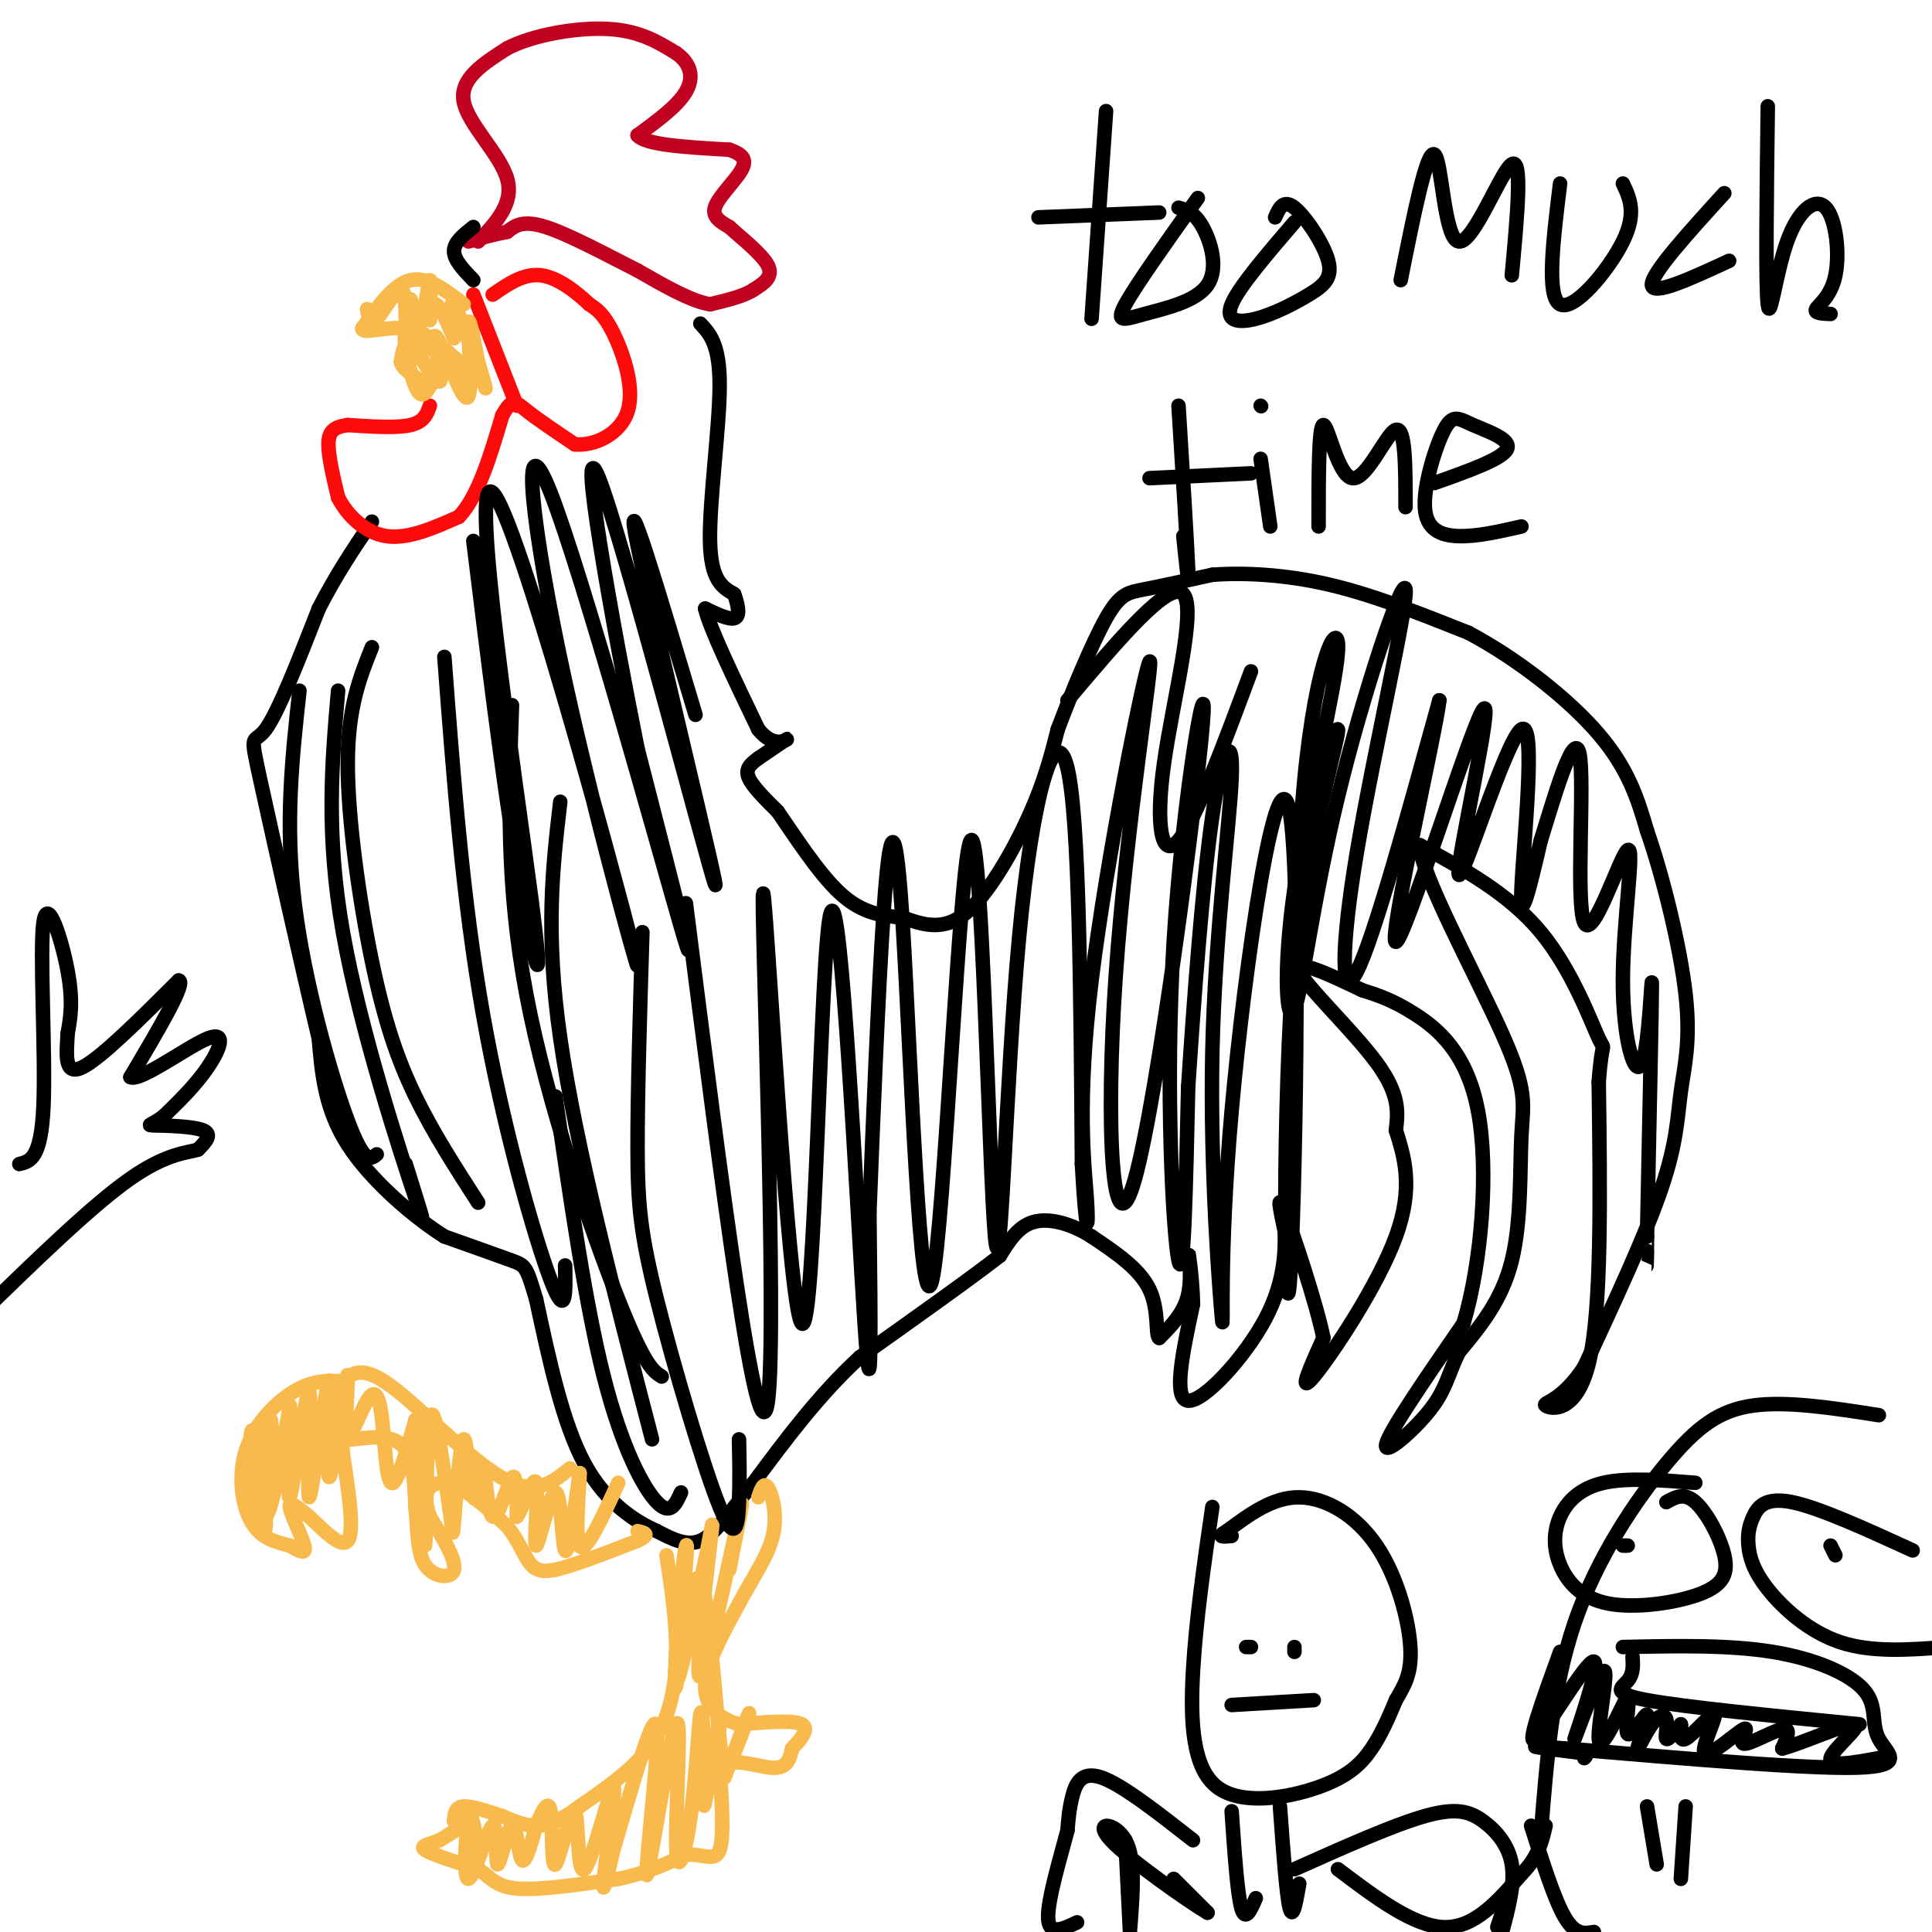 <svg viewBox='0 0 400 400' version='1.1' xmlns='http://www.w3.org/2000/svg' xmlns:xlink='http://www.w3.org/1999/xlink'><g fill='none' stroke='#C10120' stroke-width='3' stroke-linecap='round' stroke-linejoin='round'><path d='M99,50c3.733,-3.956 7.467,-7.911 6,-13c-1.467,-5.089 -8.133,-11.311 -9,-16c-0.867,-4.689 4.067,-7.844 9,-11'/><path d='M105,10c5.444,-2.822 14.556,-4.378 21,-4c6.444,0.378 10.222,2.689 14,5'/><path d='M140,11c3.067,2.156 3.733,5.044 2,8c-1.733,2.956 -5.867,5.978 -10,9'/><path d='M132,28c1.500,2.000 10.250,2.500 19,3'/><path d='M151,31c3.726,1.226 3.542,2.792 2,5c-1.542,2.208 -4.440,5.060 -5,7c-0.560,1.940 1.220,2.970 3,4'/><path d='M151,47c2.378,2.178 6.822,5.622 8,8c1.178,2.378 -0.911,3.689 -3,5'/><path d='M156,60c-2.000,1.333 -5.500,2.167 -9,3'/><path d='M147,63c-4.000,-0.667 -9.500,-3.833 -15,-7'/><path d='M132,56c-6.200,-3.133 -14.200,-7.467 -19,-9c-4.800,-1.533 -6.400,-0.267 -8,1'/><path d='M105,48c-2.667,0.500 -5.333,1.250 -8,2'/></g>
<g fill='none' stroke='#000000' stroke-width='3' stroke-linecap='round' stroke-linejoin='round'><path d='M145,67c2.022,2.178 4.044,4.356 4,13c-0.044,8.644 -2.156,23.756 -2,32c0.156,8.244 2.578,9.622 5,11'/><path d='M152,123c1.044,2.911 1.156,4.689 0,5c-1.156,0.311 -3.578,-0.844 -6,-2'/><path d='M146,126c0.833,3.833 5.917,14.417 11,25'/><path d='M157,151c3.311,4.156 6.089,2.044 6,2c-0.089,-0.044 -3.044,1.978 -6,4'/><path d='M157,157c-1.644,1.200 -2.756,2.200 -2,4c0.756,1.800 3.378,4.400 6,7'/><path d='M161,168c3.244,4.644 8.356,12.756 13,17c4.644,4.244 8.822,4.622 13,5'/><path d='M187,190c4.250,1.524 8.375,2.833 13,-1c4.625,-3.833 9.750,-12.810 13,-20c3.250,-7.190 4.625,-12.595 6,-18'/><path d='M219,151c2.881,-7.667 7.083,-17.833 10,-23c2.917,-5.167 4.548,-5.333 8,-6c3.452,-0.667 8.726,-1.833 14,-3'/><path d='M251,119c6.222,-0.467 14.778,-0.133 24,2c9.222,2.133 19.111,6.067 29,10'/><path d='M304,131c10.067,5.333 20.733,13.667 27,21c6.267,7.333 8.133,13.667 10,20'/><path d='M341,172c3.407,9.783 6.923,24.241 8,34c1.077,9.759 -0.287,14.820 -1,20c-0.713,5.180 -0.775,10.480 -4,20c-3.225,9.520 -9.612,23.260 -16,37'/><path d='M328,283c-4.798,7.381 -8.792,7.333 -8,8c0.792,0.667 6.369,2.048 9,-9c2.631,-11.048 2.315,-34.524 2,-58'/><path d='M331,224c0.726,-9.917 1.542,-5.708 0,-9c-1.542,-3.292 -5.440,-14.083 -12,-22c-6.560,-7.917 -15.780,-12.958 -25,-18'/><path d='M294,175c-0.257,5.129 11.601,26.952 17,39c5.399,12.048 4.338,14.321 4,21c-0.338,6.679 0.046,17.766 -2,26c-2.046,8.234 -6.523,13.617 -11,19'/><path d='M302,280c-2.333,4.940 -2.667,7.792 -6,12c-3.333,4.208 -9.667,9.774 -9,7c0.667,-2.774 8.333,-13.887 16,-25'/><path d='M303,274c3.798,-12.690 5.292,-31.917 3,-44c-2.292,-12.083 -8.369,-17.024 -13,-20c-4.631,-2.976 -7.815,-3.988 -11,-5'/><path d='M282,205c-5.548,-2.643 -13.917,-6.750 -13,-4c0.917,2.750 11.119,12.357 16,19c4.881,6.643 4.440,10.321 4,14'/><path d='M289,234c1.655,5.321 3.792,11.625 0,22c-3.792,10.375 -13.512,24.821 -17,29c-3.488,4.179 -0.744,-1.911 2,-8'/><path d='M274,277c-1.467,-7.200 -6.133,-21.200 -8,-26c-1.867,-4.800 -0.933,-0.400 0,4'/><path d='M266,255c0.060,3.440 0.208,10.042 -4,18c-4.208,7.958 -12.774,17.274 -16,17c-3.226,-0.274 -1.113,-10.137 1,-20'/><path d='M247,270c-0.143,-6.012 -1.000,-11.042 -1,-11c0.000,0.042 0.857,5.155 0,9c-0.857,3.845 -3.429,6.423 -6,9'/><path d='M240,277c-0.844,-0.333 0.044,-5.667 -2,-10c-2.044,-4.333 -7.022,-7.667 -12,-11'/><path d='M226,256c-4.222,-2.689 -8.778,-3.911 -12,-3c-3.222,0.911 -5.111,3.956 -7,7'/><path d='M207,260c-6.000,4.667 -17.500,12.833 -29,21'/><path d='M178,281c-8.500,7.833 -15.250,16.917 -22,26'/><path d='M156,307c-5.467,6.800 -8.133,10.800 -11,12c-2.867,1.200 -5.933,-0.400 -9,-2'/><path d='M136,317c-4.289,-1.911 -10.511,-5.689 -15,-14c-4.489,-8.311 -7.244,-21.156 -10,-34'/><path d='M111,269c-2.044,-6.844 -2.156,-6.956 -5,-8c-2.844,-1.044 -8.422,-3.022 -14,-5'/><path d='M92,256c-6.356,-4.022 -15.244,-11.578 -20,-19c-4.756,-7.422 -5.378,-14.711 -6,-22'/><path d='M66,215c-3.571,-15.036 -9.500,-41.625 -12,-53c-2.500,-11.375 -1.571,-7.536 1,-11c2.571,-3.464 6.786,-14.232 11,-25'/><path d='M66,126c3.667,-7.167 7.333,-12.583 11,-18'/></g>
<g fill='none' stroke='#FD0A0A' stroke-width='3' stroke-linecap='round' stroke-linejoin='round'><path d='M89,84c-0.583,1.667 -1.167,3.333 -4,4c-2.833,0.667 -7.917,0.333 -13,0'/><path d='M72,88c-3.000,0.400 -4.000,1.400 -4,4c-0.000,2.600 1.000,6.800 2,11'/><path d='M70,103c1.867,3.667 5.533,7.333 10,8c4.467,0.667 9.733,-1.667 15,-4'/><path d='M95,107c4.000,-4.167 6.500,-12.583 9,-21'/><path d='M104,86c2.067,-3.800 2.733,-2.800 5,-1c2.267,1.800 6.133,4.400 10,7'/><path d='M119,92c4.155,0.381 9.542,-2.167 11,-7c1.458,-4.833 -1.012,-11.952 -3,-16c-1.988,-4.048 -3.494,-5.024 -5,-6'/><path d='M122,63c-2.556,-2.444 -6.444,-5.556 -10,-6c-3.556,-0.444 -6.778,1.778 -10,4'/></g>
<g fill='none' stroke='#000000' stroke-width='3' stroke-linecap='round' stroke-linejoin='round'><path d='M98,58c-2.000,-2.083 -4.000,-4.167 -4,-6c0.000,-1.833 2.000,-3.417 4,-5'/></g>
<g fill='none' stroke='#FD0A0A' stroke-width='3' stroke-linecap='round' stroke-linejoin='round'><path d='M98,61c0.000,0.000 9.000,23.000 9,23'/></g>
<g fill='none' stroke='#F8BA4D' stroke-width='3' stroke-linecap='round' stroke-linejoin='round'><path d='M96,63c-3.750,-2.917 -7.500,-5.833 -11,-5c-3.500,0.833 -6.750,5.417 -10,10'/><path d='M75,68c0.000,1.289 5.000,-0.489 9,0c4.000,0.489 7.000,3.244 10,6'/><path d='M94,74c2.333,1.833 3.167,3.417 4,5'/><path d='M98,79c-1.644,-1.178 -7.756,-6.622 -11,-8c-3.244,-1.378 -3.622,1.311 -4,4'/><path d='M83,75c0.333,1.500 3.167,3.250 6,5'/><path d='M138,322c1.067,7.156 2.133,14.311 2,21c-0.133,6.689 -1.467,12.911 -5,18c-3.533,5.089 -9.267,9.044 -15,13'/><path d='M120,374c-4.022,3.000 -6.578,4.000 -9,4c-2.422,0.000 -4.711,-1.000 -7,-2'/><path d='M104,376c-2.778,-0.889 -6.222,-2.111 -8,-2c-1.778,0.111 -1.889,1.556 -2,3'/><path d='M94,377c0.622,0.289 3.178,-0.489 3,0c-0.178,0.489 -3.089,2.244 -6,4'/><path d='M91,381c-2.089,0.889 -4.311,1.111 -3,2c1.311,0.889 6.156,2.444 11,4'/><path d='M99,387c2.556,1.600 3.444,3.600 8,4c4.556,0.400 12.778,-0.800 21,-2'/><path d='M128,389c5.833,-1.167 9.917,-3.083 14,-5'/><path d='M142,384c3.733,-0.244 6.067,1.644 7,-1c0.933,-2.644 0.467,-9.822 0,-17'/><path d='M149,366c2.267,-2.467 7.933,-0.133 11,0c3.067,0.133 3.533,-1.933 4,-4'/><path d='M164,362c1.644,-1.733 3.756,-4.067 2,-5c-1.756,-0.933 -7.378,-0.467 -13,0'/><path d='M153,357c-3.889,-1.022 -7.111,-3.578 -7,-8c0.111,-4.422 3.556,-10.711 7,-17'/><path d='M153,332c2.702,-5.179 5.958,-9.625 7,-14c1.042,-4.375 -0.131,-8.679 -1,-10c-0.869,-1.321 -1.435,0.339 -2,2'/><path d='M118,304c-3.578,2.933 -7.156,5.867 -14,2c-6.844,-3.867 -16.956,-14.533 -23,-19c-6.044,-4.467 -8.022,-2.733 -10,-1'/><path d='M71,286c-3.215,-0.206 -6.254,-0.220 -10,2c-3.746,2.220 -8.201,6.675 -10,12c-1.799,5.325 -0.943,11.522 1,15c1.943,3.478 4.971,4.239 8,5'/><path d='M60,320c2.143,1.274 3.500,1.958 3,0c-0.500,-1.958 -2.857,-6.560 -3,-8c-0.143,-1.440 1.929,0.280 4,2'/><path d='M64,314c2.444,2.222 6.556,6.778 8,5c1.444,-1.778 0.222,-9.889 -1,-18'/><path d='M71,301c-0.262,-3.369 -0.417,-2.792 2,-3c2.417,-0.208 7.405,-1.202 10,1c2.595,2.202 2.798,7.601 3,13'/><path d='M86,312c0.500,4.536 0.250,9.375 2,12c1.750,2.625 5.500,3.036 6,1c0.500,-2.036 -2.250,-6.518 -5,-11'/><path d='M89,314c-1.012,-2.964 -1.042,-4.875 0,-6c1.042,-1.125 3.155,-1.464 6,0c2.845,1.464 6.423,4.732 10,8'/><path d='M105,316c2.444,2.978 3.556,6.422 5,8c1.444,1.578 3.222,1.289 5,1'/><path d='M115,325c3.667,-0.833 10.333,-3.417 17,-6'/><path d='M132,319c2.833,-1.333 1.417,-1.667 0,-2'/><path d='M76,64c0.304,1.726 0.607,3.452 2,2c1.393,-1.452 3.875,-6.083 5,-6c1.125,0.083 0.893,4.881 1,6c0.107,1.119 0.554,-1.440 1,-4'/><path d='M85,62c0.485,1.209 1.199,6.230 2,5c0.801,-1.230 1.689,-8.711 2,-9c0.311,-0.289 0.045,6.615 0,8c-0.045,1.385 0.130,-2.747 1,-3c0.870,-0.253 2.435,3.374 4,7'/><path d='M94,70c0.250,-1.500 -1.125,-8.750 0,-7c1.125,1.750 4.750,12.500 6,16c1.250,3.500 0.125,-0.250 -1,-4'/><path d='M99,75c-0.678,-3.467 -1.871,-10.136 -2,-8c-0.129,2.136 0.808,13.075 0,15c-0.808,1.925 -3.361,-5.164 -5,-9c-1.639,-3.836 -2.364,-4.417 -2,-2c0.364,2.417 1.818,7.834 1,8c-0.818,0.166 -3.909,-4.917 -7,-10'/><path d='M84,69c-0.778,0.889 0.778,8.111 2,11c1.222,2.889 2.111,1.444 3,0'/><path d='M99,383c-0.696,-4.316 -1.392,-8.632 -2,-6c-0.608,2.632 -1.128,12.211 0,12c1.128,-0.211 3.905,-10.214 5,-11c1.095,-0.786 0.510,7.645 1,8c0.490,0.355 2.055,-7.366 3,-8c0.945,-0.634 1.270,5.819 2,7c0.730,1.181 1.865,-2.909 3,-7'/><path d='M111,378c1.147,-2.687 2.514,-5.905 3,-3c0.486,2.905 0.089,11.933 1,11c0.911,-0.933 3.128,-11.827 4,-11c0.872,0.827 0.399,13.376 2,12c1.601,-1.376 5.277,-16.678 6,-17c0.723,-0.322 -1.508,14.337 -2,19c-0.492,4.663 0.754,-0.668 2,-6'/><path d='M127,383c1.427,-4.810 3.994,-13.836 6,-20c2.006,-6.164 3.451,-9.465 3,-1c-0.451,8.465 -2.797,28.695 -2,26c0.797,-2.695 4.739,-28.316 6,-31c1.261,-2.684 -0.157,17.569 0,25c0.157,7.431 1.888,2.039 3,-6c1.112,-8.039 1.603,-18.725 2,-21c0.397,-2.275 0.698,3.863 1,10'/><path d='M146,365c-0.057,4.652 -0.700,11.282 0,8c0.700,-3.282 2.744,-16.478 3,-17c0.256,-0.522 -1.277,11.629 0,12c1.277,0.371 5.365,-11.037 6,-13c0.635,-1.963 -2.182,5.518 -5,13'/><path d='M150,368c-1.594,-8.901 -3.080,-37.655 -5,-41c-1.920,-3.345 -4.274,18.717 -5,22c-0.726,3.283 0.177,-12.213 1,-21c0.823,-8.787 1.568,-10.866 1,-4c-0.568,6.866 -2.448,22.676 -2,24c0.448,1.324 3.224,-11.838 6,-25'/><path d='M146,323c1.410,-6.745 1.935,-11.107 1,-3c-0.935,8.107 -3.329,28.683 -2,27c1.329,-1.683 6.380,-25.624 8,-33c1.620,-7.376 -0.190,1.812 -2,11'/><path d='M55,298c-0.092,10.681 -0.184,21.363 0,18c0.184,-3.363 0.645,-20.770 1,-22c0.355,-1.230 0.603,13.717 0,16c-0.603,2.283 -2.059,-8.100 -3,-12c-0.941,-3.900 -1.369,-1.319 -1,4c0.369,5.319 1.534,13.377 3,12c1.466,-1.377 3.233,-12.188 5,-23'/><path d='M60,291c0.513,2.568 -0.706,20.488 0,19c0.706,-1.488 3.336,-22.385 4,-22c0.664,0.385 -0.636,22.052 0,22c0.636,-0.052 3.210,-21.822 4,-24c0.790,-2.178 -0.203,15.235 0,19c0.203,3.765 1.601,-6.117 3,-16'/><path d='M71,289c0.744,-3.930 1.103,-5.756 1,-3c-0.103,2.756 -0.668,10.092 0,11c0.668,0.908 2.571,-4.612 4,-7c1.429,-2.388 2.385,-1.643 3,3c0.615,4.643 0.890,13.184 2,14c1.110,0.816 3.055,-6.092 5,-13'/><path d='M86,294c1.214,5.631 1.750,26.208 2,26c0.250,-0.208 0.214,-21.202 1,-26c0.786,-4.798 2.393,6.601 4,18'/><path d='M93,312c0.749,4.732 0.621,7.561 1,3c0.379,-4.561 1.264,-16.512 2,-17c0.736,-0.488 1.321,10.488 2,12c0.679,1.512 1.450,-6.440 2,-6c0.550,0.440 0.879,9.272 2,10c1.121,0.728 3.035,-6.649 4,-8c0.965,-1.351 0.983,3.325 1,8'/><path d='M107,314c1.120,-1.380 3.419,-8.831 4,-7c0.581,1.831 -0.556,12.944 0,13c0.556,0.056 2.803,-10.947 4,-11c1.197,-0.053 1.342,10.842 2,12c0.658,1.158 1.829,-7.421 3,-16'/><path d='M120,305c0.111,1.422 -1.111,12.978 0,15c1.111,2.022 4.556,-5.489 8,-13'/></g>
<g fill='none' stroke='#000000' stroke-width='3' stroke-linecap='round' stroke-linejoin='round'><path d='M62,143c-1.511,13.733 -3.022,27.467 -1,44c2.022,16.533 7.578,35.867 11,45c3.422,9.133 4.711,8.067 6,7'/><path d='M70,143c-1.289,14.844 -2.578,29.689 1,50c3.578,20.311 12.022,46.089 15,55c2.978,8.911 0.489,0.956 -2,-7'/><path d='M77,134c-2.488,6.208 -4.976,12.417 -5,24c-0.024,11.583 2.417,28.542 5,41c2.583,12.458 5.310,20.417 9,28c3.690,7.583 8.345,14.792 13,22'/><path d='M92,136c1.889,25.067 3.778,50.133 8,74c4.222,23.867 10.778,46.533 14,55c3.222,8.467 3.111,2.733 3,-3'/><path d='M106,146c-0.644,18.689 -1.289,37.378 3,60c4.289,22.622 13.511,49.178 19,63c5.489,13.822 7.244,14.911 9,16'/><path d='M116,166c-1.583,13.500 -3.167,27.000 0,49c3.167,22.000 11.083,52.500 19,83'/><path d='M115,227c3.111,21.556 6.222,43.111 10,58c3.778,14.889 8.222,23.111 11,26c2.778,2.889 3.889,0.444 5,-2'/><path d='M133,193c-0.514,16.799 -1.027,33.598 -1,45c0.027,11.402 0.595,17.407 4,31c3.405,13.593 9.648,34.775 13,43c3.352,8.225 3.815,3.493 4,-1c0.185,-4.493 0.093,-8.746 0,-13'/><path d='M142,187c7.507,59.006 15.014,118.012 17,103c1.986,-15.012 -1.548,-104.042 -1,-105c0.548,-0.958 5.178,86.156 8,89c2.822,2.844 3.837,-78.580 6,-85c2.163,-6.420 5.475,62.166 7,85c1.525,22.834 1.262,-0.083 1,-23'/><path d='M180,251c0.659,-16.453 1.807,-46.084 3,-63c1.193,-16.916 2.430,-21.115 4,5c1.570,26.115 3.471,82.546 6,72c2.529,-10.546 5.686,-88.069 8,-91c2.314,-2.931 3.785,68.730 5,82c1.215,13.270 2.173,-31.850 5,-62c2.827,-30.150 7.522,-45.328 10,-35c2.478,10.328 2.739,46.164 3,82'/><path d='M224,241c0.855,15.726 1.494,14.041 1,7c-0.494,-7.041 -2.119,-19.439 1,-45c3.119,-25.561 10.983,-64.286 12,-66c1.017,-1.714 -4.814,33.584 -7,65c-2.186,31.416 -0.727,58.951 4,42c4.727,-16.951 12.721,-78.389 14,-94c1.279,-15.611 -4.156,14.605 -6,45c-1.844,30.395 -0.098,60.970 1,66c1.098,5.030 1.549,-15.485 2,-36'/><path d='M246,225c1.124,-17.102 2.934,-41.856 5,-56c2.066,-14.144 4.388,-17.679 4,-8c-0.388,9.679 -3.487,32.570 -4,57c-0.513,24.430 1.558,50.397 2,55c0.442,4.603 -0.745,-12.157 2,-43c2.745,-30.843 9.422,-75.767 12,-62c2.578,13.767 1.055,86.225 0,98c-1.055,11.775 -1.644,-37.132 1,-69c2.644,-31.868 8.519,-46.695 9,-46c0.481,0.695 -4.434,16.913 -7,35c-2.566,18.087 -2.783,38.044 -3,58'/><path d='M267,244c-0.495,15.920 -0.231,26.719 0,9c0.231,-17.719 0.429,-63.955 3,-91c2.571,-27.045 7.514,-34.897 7,-27c-0.514,7.897 -6.485,31.543 -9,49c-2.515,17.457 -1.576,28.724 0,25c1.576,-3.724 3.787,-22.440 9,-44c5.213,-21.560 13.428,-45.965 14,-43c0.572,2.965 -6.500,33.298 -10,54c-3.500,20.702 -3.429,31.772 0,25c3.429,-6.772 10.214,-31.386 17,-56'/><path d='M298,145c-0.640,6.298 -10.739,50.044 -9,50c1.739,-0.044 15.317,-43.876 18,-48c2.683,-4.124 -5.528,31.462 -5,34c0.528,2.538 9.796,-27.970 13,-30c3.204,-2.030 0.344,24.420 0,33c-0.344,8.580 1.828,-0.710 4,-10'/><path d='M319,174c2.525,-8.082 6.837,-23.286 8,-18c1.163,5.286 -0.822,31.063 1,35c1.822,3.937 7.452,-13.964 9,-15c1.548,-1.036 -0.987,14.795 -1,27c-0.013,12.205 2.497,20.786 4,17c1.503,-3.786 2.001,-19.939 2,-16c-0.001,3.939 -0.500,27.969 -1,52'/><path d='M341,256c-0.167,9.167 -0.083,6.083 0,3'/><path d='M221,145c10.595,-12.571 21.190,-25.143 24,-22c2.810,3.143 -2.167,22.000 -4,35c-1.833,13.000 -0.524,20.143 3,16c3.524,-4.143 9.262,-19.571 15,-35'/><path d='M98,112c2.961,24.129 5.922,48.259 9,67c3.078,18.741 6.271,32.094 3,7c-3.271,-25.094 -13.008,-88.636 -8,-84c5.008,4.636 24.762,77.449 29,94c4.238,16.551 -7.039,-23.162 -14,-55c-6.961,-31.838 -9.605,-55.803 -3,-39c6.605,16.803 22.459,74.372 27,90c4.541,15.628 -2.229,-10.686 -9,-37'/><path d='M132,155c-4.952,-24.726 -12.833,-68.040 -8,-56c4.833,12.040 22.378,79.434 24,84c1.622,4.566 -12.679,-53.695 -16,-70c-3.321,-16.305 4.340,9.348 12,35'/><path d='M229,23c0.000,0.000 -3.000,43.000 -3,43'/><path d='M215,45c0.000,0.000 25.000,-1.000 25,-1'/><path d='M248,41c-6.399,8.979 -12.797,17.959 -15,22c-2.203,4.041 -0.209,3.145 4,2c4.209,-1.145 10.633,-2.539 13,-6c2.367,-3.461 0.676,-8.989 -1,-12c-1.676,-3.011 -3.338,-3.506 -5,-4'/><path d='M268,46c-5.773,6.726 -11.545,13.452 -13,17c-1.455,3.548 1.409,3.918 5,3c3.591,-0.918 7.911,-3.122 11,-5c3.089,-1.878 4.947,-3.429 4,-7c-0.947,-3.571 -4.699,-9.163 -7,-11c-2.301,-1.837 -3.150,0.082 -4,2'/><path d='M290,58c2.720,-13.637 5.440,-27.274 7,-26c1.560,1.274 1.958,17.458 5,18c3.042,0.542 8.726,-14.560 11,-16c2.274,-1.440 1.137,10.780 0,23'/><path d='M323,38c-1.444,11.733 -2.889,23.467 0,25c2.889,1.533 10.111,-7.133 13,-13c2.889,-5.867 1.444,-8.933 0,-12'/><path d='M357,40c-7.583,8.333 -15.167,16.667 -15,19c0.167,2.333 8.083,-1.333 16,-5'/><path d='M366,22c-0.236,18.489 -0.473,36.979 0,41c0.473,4.021 1.654,-6.425 4,-13c2.346,-6.575 5.856,-9.278 8,-7c2.144,2.278 2.924,9.536 2,14c-0.924,4.464 -3.550,6.132 -4,7c-0.450,0.868 1.275,0.934 3,1'/><path d='M244,84c0.917,14.750 1.833,29.500 2,34c0.167,4.500 -0.417,-1.250 -1,-7'/><path d='M238,99c0.000,0.000 21.000,-1.000 21,-1'/><path d='M261,95c0.000,0.000 2.000,14.000 2,14'/><path d='M261,84c0.000,0.000 0.100,0.100 0.1,0.1'/><path d='M273,109c0.000,-10.512 0.000,-21.024 1,-21c1.000,0.024 3.000,10.583 6,11c3.000,0.417 7.000,-9.310 9,-10c2.000,-0.690 2.000,7.655 2,16'/><path d='M297,100c6.992,-2.478 13.985,-4.956 15,-7c1.015,-2.044 -3.946,-3.653 -7,-5c-3.054,-1.347 -4.200,-2.433 -6,1c-1.800,3.433 -4.254,11.386 -4,16c0.254,4.614 3.215,5.890 7,6c3.785,0.110 8.392,-0.945 13,-2'/><path d='M251,312c-1.700,11.700 -3.400,23.400 -4,34c-0.600,10.600 -0.099,20.099 5,24c5.099,3.901 14.796,2.204 21,0c6.204,-2.204 8.915,-4.915 11,-8c2.085,-3.085 3.542,-6.542 5,-10'/><path d='M289,352c1.670,-2.947 3.344,-5.316 3,-11c-0.344,-5.684 -2.708,-14.684 -7,-21c-4.292,-6.316 -10.512,-9.947 -16,-10c-5.488,-0.053 -10.244,3.474 -15,7'/><path d='M254,317c-2.333,1.333 -0.667,1.167 1,1'/><path d='M255,375c0.583,8.500 1.167,17.000 2,20c0.833,3.000 1.917,0.500 3,-2'/><path d='M265,374c0.667,9.167 1.333,18.333 2,21c0.667,2.667 1.333,-1.167 2,-5'/><path d='M268,387c10.244,-4.577 20.488,-9.155 27,-11c6.512,-1.845 9.292,-0.958 12,1c2.708,1.958 5.345,4.988 6,9c0.655,4.012 -0.673,9.006 -2,14'/><path d='M310,399c0.000,0.000 1.000,-3.000 1,-3'/><path d='M247,381c-7.378,-5.778 -14.756,-11.556 -19,-13c-4.244,-1.444 -5.356,1.444 -6,4c-0.644,2.556 -0.822,4.778 -1,7'/><path d='M221,379c-1.311,5.044 -4.089,14.156 -4,18c0.089,3.844 3.044,2.422 6,1'/><path d='M255,353c0.000,0.000 17.000,-1.000 17,-1'/><path d='M268,341c0.000,0.000 0.000,1.000 0,1'/><path d='M259,341c0.000,0.000 -1.000,0.000 -1,0'/><path d='M4,241c2.262,-0.554 4.524,-1.107 5,-12c0.476,-10.893 -0.833,-32.125 0,-38c0.833,-5.875 3.810,3.607 5,10c1.190,6.393 0.595,9.696 0,13'/><path d='M14,214c-0.222,4.378 -0.778,8.822 3,7c3.778,-1.822 11.889,-9.911 20,-18'/><path d='M37,203c1.667,0.333 -4.167,10.167 -10,20'/><path d='M27,223c1.964,1.048 11.875,-6.333 16,-8c4.125,-1.667 2.464,2.381 0,6c-2.464,3.619 -5.732,6.810 -9,10'/><path d='M34,231c-2.452,1.988 -4.083,1.958 -2,2c2.083,0.042 7.881,0.155 10,1c2.119,0.845 0.560,2.423 -1,4'/><path d='M41,238c-1.889,0.711 -6.111,0.489 -14,6c-7.889,5.511 -19.444,16.756 -31,28'/><path d='M389,293c-9.476,-1.482 -18.952,-2.964 -26,-2c-7.048,0.964 -11.667,4.375 -18,12c-6.333,7.625 -14.381,19.464 -19,33c-4.619,13.536 -5.810,28.768 -7,44'/><path d='M336,341c10.973,-0.238 21.945,-0.475 31,1c9.055,1.475 16.191,4.663 19,8c2.809,3.337 1.289,6.822 3,10c1.711,3.178 6.653,6.048 -7,6c-13.653,-0.048 -45.901,-3.014 -58,-4c-12.099,-0.986 -4.050,0.007 4,1'/><path d='M328,363c0.667,0.333 0.333,0.667 0,1'/><path d='M338,343c0.111,1.778 0.222,3.556 -1,5c-1.222,1.444 -3.778,2.556 4,4c7.778,1.444 25.889,3.222 44,5'/><path d='M323,342c-3.647,10.053 -7.294,20.105 -5,18c2.294,-2.105 10.529,-16.368 12,-16c1.471,0.368 -3.822,15.367 -4,16c-0.178,0.633 4.760,-13.099 6,-14c1.240,-0.901 -1.217,11.028 -1,14c0.217,2.972 3.109,-3.014 6,-9'/><path d='M337,351c0.644,0.795 -0.748,7.284 0,8c0.748,0.716 3.634,-4.341 4,-4c0.366,0.341 -1.789,6.080 -2,7c-0.211,0.920 1.521,-2.980 3,-5c1.479,-2.020 2.706,-2.159 3,-1c0.294,1.159 -0.345,3.617 0,4c0.345,0.383 1.672,-1.308 3,-3'/><path d='M348,357c0.257,0.675 -0.602,3.864 1,3c1.602,-0.864 5.664,-5.780 6,-5c0.336,0.780 -3.054,7.256 -2,8c1.054,0.744 6.550,-4.244 8,-5c1.450,-0.756 -1.148,2.720 0,3c1.148,0.280 6.042,-2.634 8,-3c1.958,-0.366 0.979,1.817 0,4'/><path d='M369,362c3.810,-0.929 13.333,-5.250 15,-5c1.667,0.250 -4.524,5.071 -5,7c-0.476,1.929 4.762,0.964 10,0'/><path d='M396,321c-9.700,-4.434 -19.401,-8.868 -25,-10c-5.599,-1.132 -7.097,1.039 -8,3c-0.903,1.961 -1.211,3.711 -1,6c0.211,2.289 0.941,5.116 4,9c3.059,3.884 8.445,8.824 15,11c6.555,2.176 14.277,1.588 22,1'/><path d='M379,320c0.000,0.000 1.000,2.000 1,2'/><path d='M351,307c-7.055,-0.556 -14.109,-1.111 -19,0c-4.891,1.111 -7.617,3.890 -9,7c-1.383,3.110 -1.422,6.551 0,10c1.422,3.449 4.304,6.905 10,8c5.696,1.095 14.207,-0.170 19,-2c4.793,-1.830 5.867,-4.223 5,-8c-0.867,-3.777 -3.676,-8.936 -6,-11c-2.324,-2.064 -4.162,-1.032 -6,0'/><path d='M336,320c0.000,0.000 1.000,0.000 1,0'/><path d='M341,374c0.000,0.000 2.000,12.000 2,12'/><path d='M349,374c0.000,0.000 -1.000,15.000 -1,15'/><path d='M317,378c2.417,7.667 4.833,15.333 7,19c2.167,3.667 4.083,3.333 6,3'/><path d='M243,389c0.000,0.000 7.000,7.000 7,7'/><path d='M250,396c-3.607,-2.095 -16.125,-10.833 -20,-15c-3.875,-4.167 0.893,-3.762 3,0c2.107,3.762 1.554,10.881 1,18'/><path d='M233,381c0.000,0.000 1.000,20.000 1,20'/><path d='M277,387c7.833,5.917 15.667,11.833 22,12c6.333,0.167 11.167,-5.417 16,-11'/><path d='M315,388c3.500,-3.500 4.250,-6.750 5,-10'/></g>
</svg>